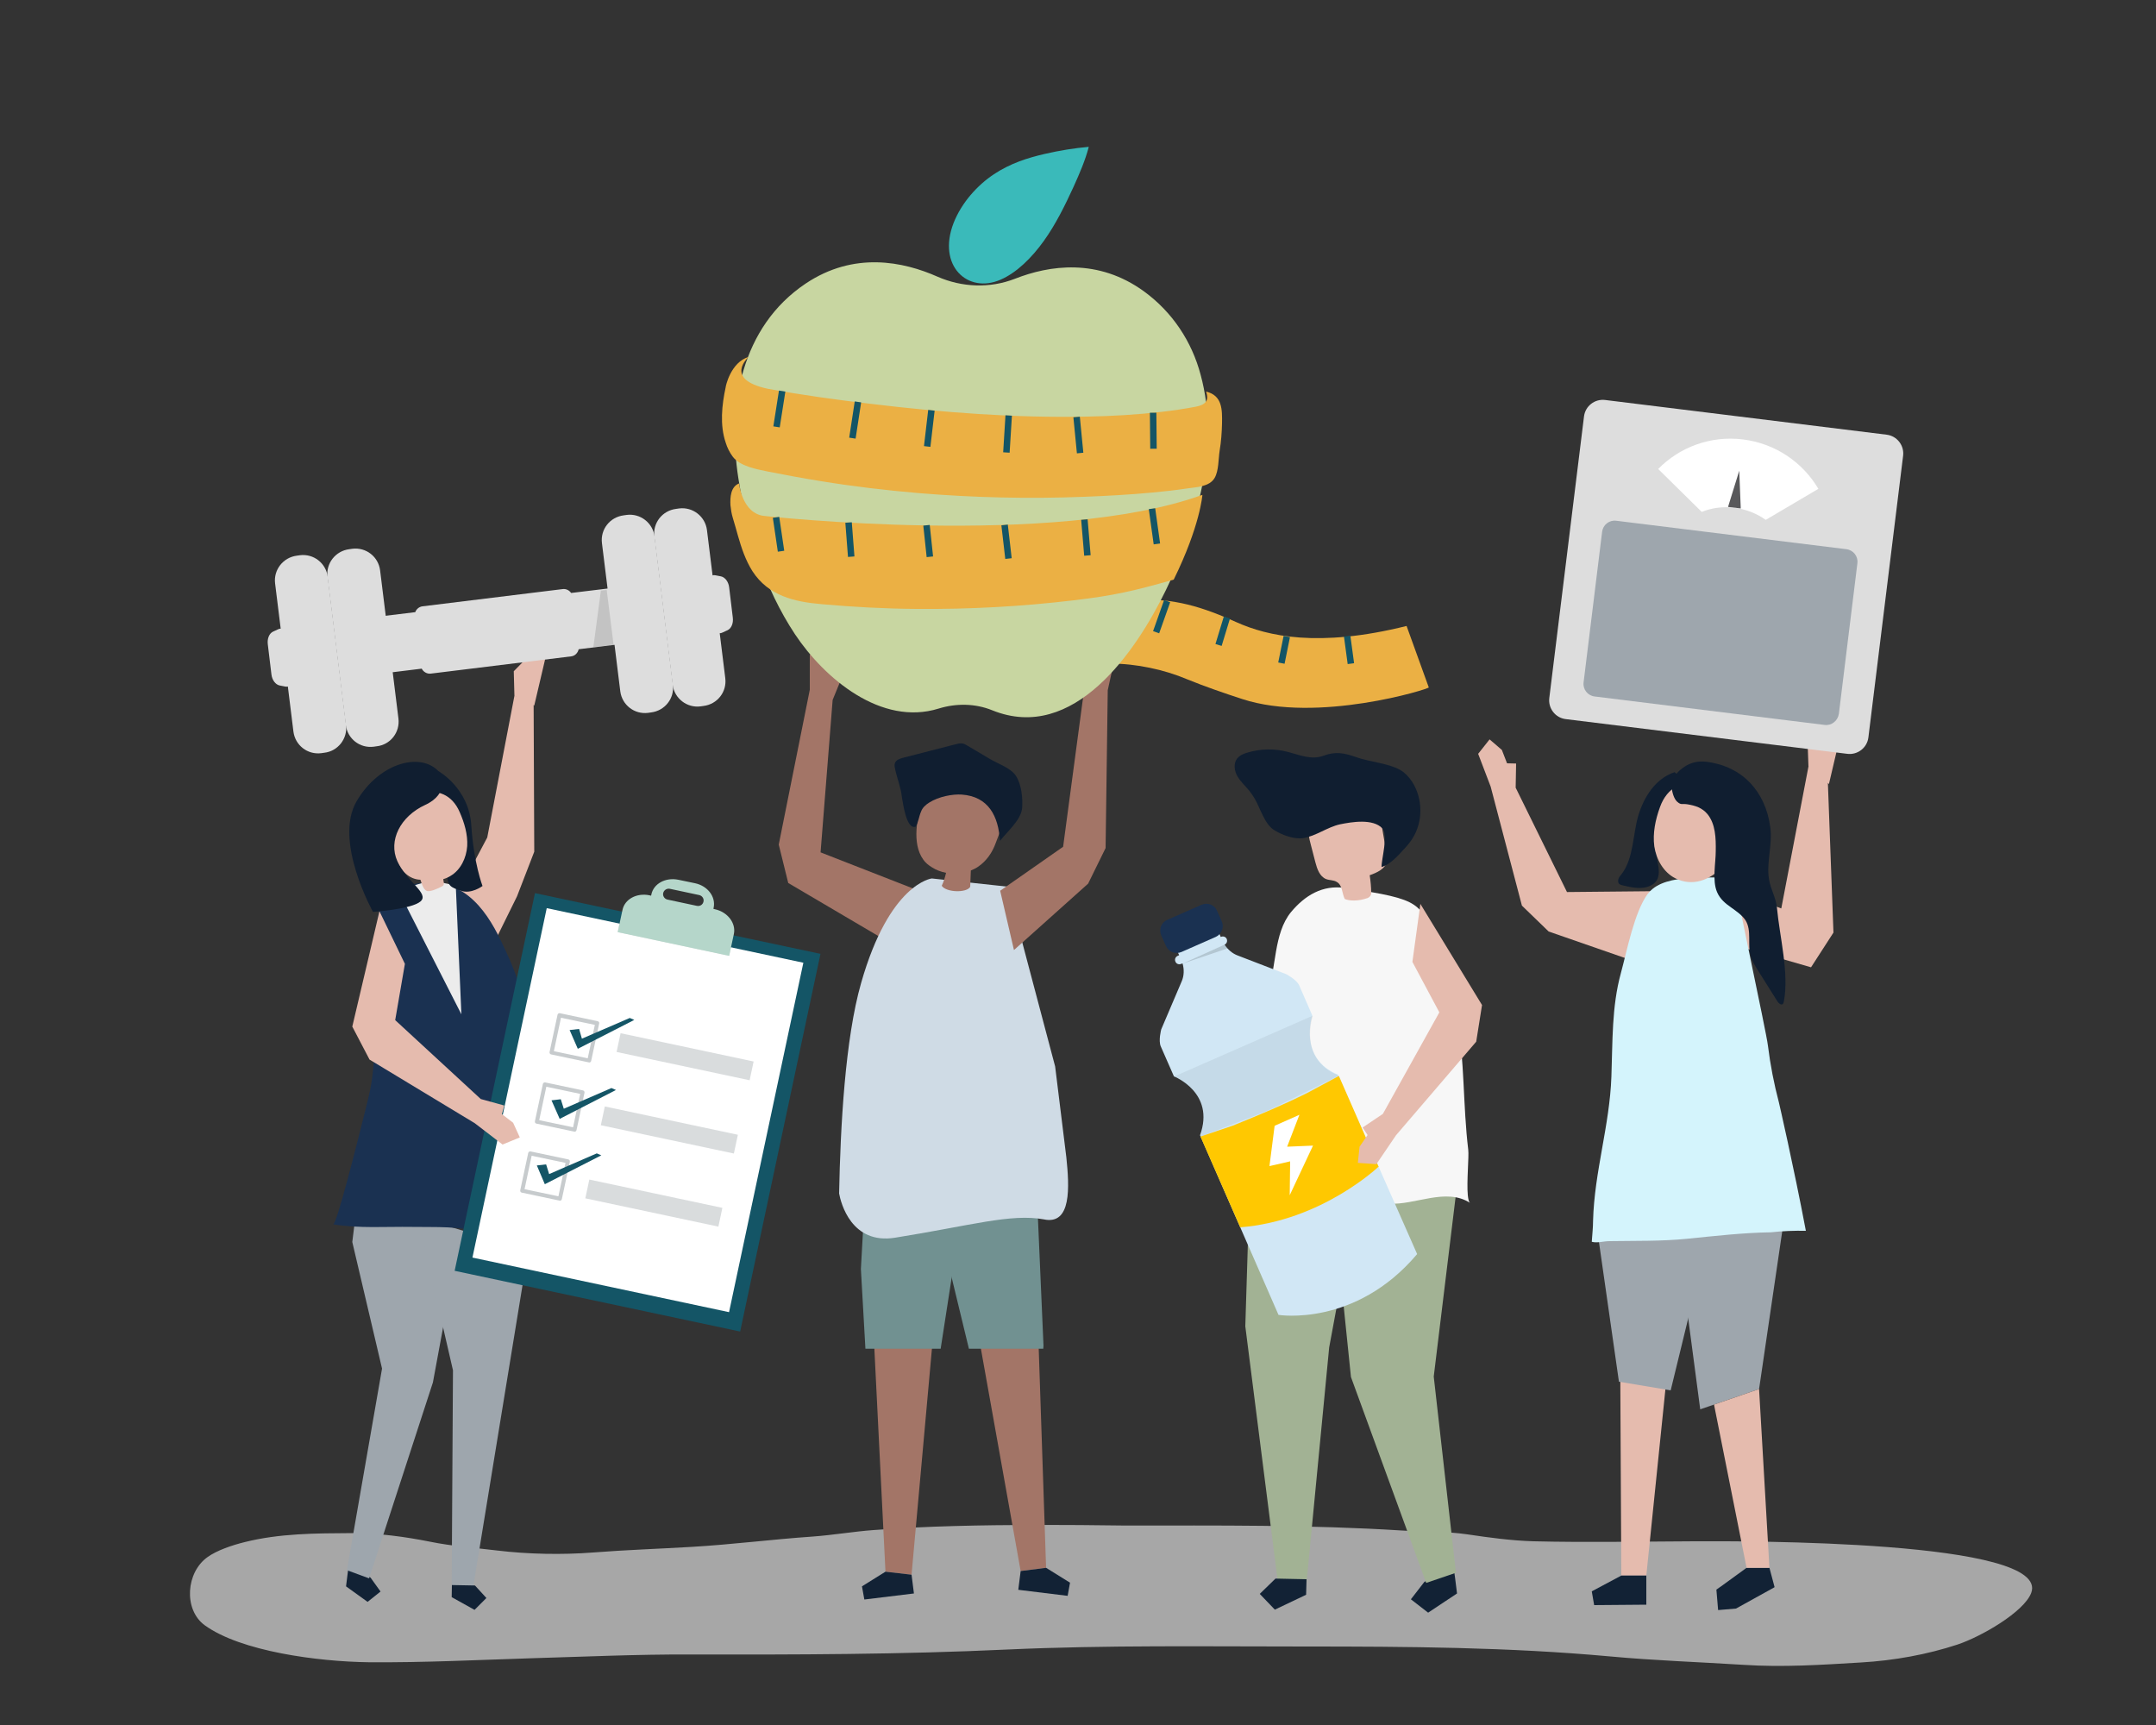 <?xml version="1.0" encoding="UTF-8"?> <!-- Generator: Adobe Illustrator 21.0.0, SVG Export Plug-In . SVG Version: 6.00 Build 0) --> <svg xmlns="http://www.w3.org/2000/svg" xmlns:xlink="http://www.w3.org/1999/xlink" version="1.1" x="0px" y="0px" viewBox="0 0 1000 800" style="enable-background:new 0 0 1000 800;" xml:space="preserve"><rect x="0" y="0" width="1000" height="800" fill="#333333" stroke="none"/> <style type="text/css"> .st0{display:none;} .st1{display:inline;fill:#FFFFFF;} .st2{opacity:0.7;} .st3{fill:#D8D8D8;} .st4{fill:#E5BBAE;} .st5{fill:#122235;} .st6{fill:#A2B294;} .st7{fill:#F7F7F7;} .st8{fill:#101E30;} .st9{fill:#9EA6AD;} .st10{fill:#D4F4FC;} .st11{fill:#1A3151;} .st12{fill:#ECECEC;} .st13{fill:#145566;} .st14{fill:#FFFFFF;} .st15{opacity:0.12;} .st16{fill:#B5D6CA;} .st17{opacity:0.47;} .st18{fill:#879195;} .st19{opacity:0.32;} .st20{fill:#DDDDDD;} .st21{fill:#D1E7F5;} .st22{fill:#FFC801;} .st23{opacity:0.15;} .st24{fill:#080B0B;} .st25{opacity:6.000000e-02;} .st26{fill:#A2A4A7;} .st27{fill:#A37567;} .st28{fill:#719191;} .st29{fill:#CFDBE5;} .st30{fill:#EBB044;} .st31{fill:#C8D6A1;} .st32{fill:#3ABABA;} .st33{fill:#59595B;} </style> <g id="background" class="st0"> <rect class="st1" width="1000" height="800"></rect> </g> <g id="shadow"> <g class="st2"> <path class="st3" d="M480.1,707.2c-25,0.1-50,0.5-75,2.4c-9.4,0.7-18.6,2.3-28.1,3c-18.9,1.3-37.4,3.7-56.3,4.8 c-15.2,0.9-30.5,1.4-45.7,2.6c-14.2,1.1-30,0.8-44.2-0.9c-10.5-1.3-21-2-31.3-4.1c-11.5-2.3-24-4-36-4 c-17.1,0.1-33.8,0.1-50.1,4.2c-5.7,1.4-12.8,3.8-17.1,6.9c-10,7-11.3,24.3-1.4,31.6c16.8,12.2,52.6,16.9,76.2,17.2 c25.8,0.2,50.9-1.1,76.7-1.9c24-0.7,48-1.8,72-1.7c49.1,0.1,98.2,0,147.3-2.3c46.1-2.1,92.2-1.4,138.4-1.4 c47.3,0,94.3,0.3,141.3,4.6c20.5,1.9,41.3,2.6,61.9,3.9c18.4,1.2,36.1,0,54.5-1.1c15.4-0.9,30.7-3.7,44.7-8.3 c11.1-3.7,30.8-15.1,34.2-23.9c9.5-24.7-134.3-24.1-156.4-24c-24.7,0.1-49.6,0.6-74.3,0c-10.4-0.3-20.6-1.7-30.7-3.2 c-10.1-1.5-20.3-1.1-30.5-1.8c-42.7-2.7-85.5-2.3-128.3-2.3C508,707.3,494,707.2,480.1,707.2z"></path> </g> </g> <g id="object"> <g> <polygon class="st4" points="763.6,730.7 752,730.7 751.5,633.4 773.1,638 "></polygon> </g> <g> <g> <polygon class="st5" points="674.9,731.8 675.8,739 662.4,747.9 654.4,741.7 660.6,733.7 673.9,724.7 "></polygon> </g> <g> <g> <polygon class="st6" points="675.3,729.4 665,638.4 677.4,536.6 674.6,514.9 619.3,512.8 617.3,548.1 626.6,638.6 661.5,734.1 "></polygon> </g> </g> <g> <g> <polygon class="st6" points="579.8,544.2 577.6,615.1 592.7,733.8 606,734 616.5,624.9 632,541.4 "></polygon> </g> <g> <polygon class="st5" points="605.8,739.6 591.3,746.5 584.3,739.2 591.6,732.1 606,732.4 "></polygon> </g> </g> <g> <g> <path class="st7" d="M680.8,554.3c-0.6-6.2,0.6-18,0.2-21.1c-2.5-20.8-1.6-41-5.2-61.9c-1.3-7.8-6-27.2-9.4-34.5 c-8.4-18-5.8-19.6-42.7-25c-10.3-1.5-18.5,3.5-24.9,11.2c-8.2,10-6.7,26.1-11,37.9c-5,13.5-3.1,28.2-5.2,42.4 c-2.5,17.1-5.6,34.9-7.2,51.7c-0.1,0.5-0.1,1.2,0.3,1.5c0.3,0.3,0.8,0.3,1.3,0.3c12.7-0.3,25.3-1.7,38-1.6 c9.9,0.1,19.5,2.3,29.3,3c12,0.8,26.4-7.6,37.6-0.3C681.3,557.6,681,556.2,680.8,554.3z"></path> </g> </g> <g> <g> <path class="st4" d="M623.7,416.9c1.9,0.9,6.3,1.2,10.8-0.5c0.9-0.4,1.5-1.3,1.5-2.2c0-2.8-0.3-5.6-0.7-8.3c3.4-1.2,7.4-3,8-6.6 c0.2-1.1,0-2.3-0.2-3.4c-0.8-4.7-1.6-9.4-2.4-14c-0.3-1.6-0.6-3.3-1.5-4.7c-1.5-2.4-4.5-3.5-7.4-4c-7.2-1.3-15.1,0.3-20.8,5.1 c-1.5,1.3-2.8,2.8-3.5,4.6c-1,2.8-0.3,6,0.5,8.9c0.7,2.7,1.4,5.4,2.1,8.1c0.8,3.1,2,6.6,5,7.8c1.6,0.6,3.5,0.4,4.9,1.3 C622.7,410.5,622.4,414.2,623.7,416.9z"></path> </g> <g> <path class="st8" d="M581.9,370.3c-0.7-1.2-1.5-2.3-2.3-3.4c-1.9-2.3-4.1-4.3-5.6-6.8c-1.5-2.5-2-6-0.2-8.3 c1.2-1.5,3-2.3,4.9-2.8c6-1.8,12.5-1.9,18.6-0.3c5.8,1.5,11,3.9,16.8,1.7c5.5-2,9.4-1.2,15.1,0.8c6.2,2.2,14.5,2.7,20.1,5.8 c2.3,1.3,4.2,3.3,5.7,5.6c5,7.8,5.1,18.5,0.1,26.3c-1.1,1.8-2.5,3.4-3.9,4.9c-2.9,3.2-6.4,7.1-10.4,8.3 c-0.1-3.6,3.2-14.9,0.4-17.9c-4.4-4.7-14.3-3-19.7-1.9c-5.9,1.3-11.2,5.5-17.1,6.4c-4.2,0.6-9.6-1.4-13.2-3.6 C586.5,382.4,584.5,374.6,581.9,370.3z"></path> </g> </g> </g> <g> <g> <polygon class="st4" points="691.4,364.8 685.6,349.6 690.9,342.9 696.6,347.8 699,354 703.2,354.1 703,365.3 726.8,413.7 768,413.3 758.9,446.1 718.3,432 705.9,420 "></polygon> </g> <g> <g> <g> <polygon class="st4" points="838.8,355.5 838.4,344.2 847.3,335 854.6,336.8 848.3,363.6 "></polygon> </g> </g> <g> <g> <polygon class="st4" points="793.1,409.2 826.2,421.3 838.8,355.5 847.6,357.4 850.4,432.5 840,448.6 807.1,439.1 "></polygon> </g> </g> </g> <g> <g> <polygon class="st9" points="777.1,571.8 829.1,554.3 815.9,644.2 788.6,653.6 778.8,579.4 778.8,579.4 "></polygon> </g> <g> <polygon class="st5" points="810.1,727.1 820.7,727.1 823.1,736.1 822.8,736.2 822.9,736.2 805.2,746 796.9,746.7 796.1,737.2 798.4,735.6 "></polygon> </g> </g> <g> <g> <polygon class="st9" points="741.1,572.3 750.9,640.8 774.9,644.8 795,562.3 "></polygon> </g> <g> <polygon class="st5" points="752,730.7 738.3,738 739.4,744.4 763.6,744.2 763.6,730.7 "></polygon> </g> </g> <g> <g> <path class="st10" d="M738.3,575.9c2.5,0.7,5.5-0.3,8.2-0.3c12.1-0.2,23.9,0.1,36-1.1c13-1.3,25.9-2.8,38.9-3 c5.4-0.6,10.8-0.8,16.2-0.7c-5.8-30.6-12.5-59.5-12.5-59.5c-2.3-8.7-4-17.5-5.1-26.4c-0.7-6.3-16.4-78.1-15.4-78.2 c-10.8,1-31.7-2.1-39.7,7.1c-0.2,0.3-0.4,0.5-0.7,0.8c-6.2,8.6-9.5,26-12.4,36.7c-4.3,15.6-3.8,31.9-4.4,48 c-0.8,22.7-7.9,44.1-8.5,66.8C738.9,569.4,738.5,572.6,738.3,575.9z"></path> </g> </g> <g> <g> <path class="st8" d="M784.9,371c-5.9,0.7-13.5,5.2-15.3,11.3c-0.9,2.9-0.1,5.7-1.1,8.8c-2.1,6.1,4.9,15.8-2.9,19.6 c-4,2-8.7,0.9-13-0.1c-0.5-0.1-1.1-0.3-1.5-0.6c-0.7-0.6-0.7-1.6-0.4-2.5c0.3-0.8,0.9-1.5,1.5-2.2c5.6-7.4,5.1-18.5,7.7-27.1 c2.6-8.6,7.8-17,16.8-20.1c4.1,3.1,6.9,6.3,7.7,11.4L784.9,371z"></path> </g> <g> <path class="st4" d="M777,407.3c-5.5-2.8-8.8-8.8-9.7-14.8c-0.8-6.1,0.5-12.3,2.6-18.1c6.8-19.3,31.1-12,35.7,5.1 C809.7,394.5,793,415.4,777,407.3z"></path> </g> <g> <path class="st8" d="M803,420.9c-2.7-1.9-5.2-3.9-6.6-7.2c-2.3-5.4-0.6-13.4-0.6-19c0.1-6-0.1-12.5-3.8-17.1 c-2.5-3-5.7-4-9.4-4.6c-2.5-0.4-2.8,0.5-4.7-1.2c-1.5-1.3-2.4-4.6-2.5-6.5c-0.2-3.1,1.5-6.2,3.9-8.2c3.7-3.2,7.6-4.4,12.3-3.8 c16.5,2.1,27.3,13.7,29.5,30.4c1.1,8-1.9,16.4-0.6,24.1c0.8,4.8,3.2,8.3,3.7,13.3c1.2,13.1,5.7,30.3,3.2,43.3 c-0.1,0.5-0.2,1-0.6,1.3c-0.8,0.5-1.8-0.4-2.4-1.3c-3.1-4.9-6.2-9.9-9.3-14.8c-1.2-1.9-2.4-3.9-3.1-6.1 c-1.6-5.5,0.6-11.9-2.4-16.7C808,424.4,805.5,422.7,803,420.9z"></path> </g> </g> </g> <g> <g> <g> <g> <polygon class="st4" points="238.6,322.7 238.3,311.3 247.2,302.2 252.9,305.5 247.8,327.2 "></polygon> </g> </g> <g> <g> <polygon class="st4" points="205.2,427.6 226,388.4 238.6,322.7 247.5,324.6 247.8,395 239.8,415.7 219.2,457.5 "></polygon> </g> </g> </g> <g> <g> <g> <g> <g> <polygon class="st5" points="161.2,730.1 160.5,735.7 170.5,742.9 176.5,738.1 171.9,731.7 161.9,724.5 "></polygon> </g> </g> </g> <g> <g> <g> <polygon class="st9" points="165.5,559 163.4,576 177.2,634.7 160.9,728.2 171.2,732 200.8,641.1 205.7,614.6 206.9,558.2 "></polygon> </g> </g> </g> </g> <g> <g> <g> <g> <polygon class="st9" points="245,579.9 219.4,736.5 209.5,736.3 210.1,635.5 193.7,564.4 "></polygon> </g> </g> </g> <g> <g> <g> <polygon class="st5" points="209.6,735.1 209.5,740.7 220.1,746.6 225.6,741.1 220.3,735.3 "></polygon> </g> </g> </g> </g> <g> <g> <g> <g> <path class="st11" d="M169.6,514.3c0.8-3.1,1.3-5.4,1.5-6.2c3.5-14.5,2.4-31.4,3.2-46.4c0.7-11.7,0.1-23.5,0.9-35.2 c0.6-9.1,7.8-13.6,7.8-13.6c3.1-0.5,5.9-2.3,9.1-2.9c21.4-4.3,32.7,10.5,40.3,26.4c6.1,12.7,10.9,24,11.4,38 c0.7,22.7-1.7,45.5,2.9,67.7c2.7,12.9,3.6,26.2,2.9,39.3c-8.8-2.7-17-6.3-25.6-9.4c-10.1-3.6-22.3-2.8-32.9-3 c-12.3-0.2-24.3,0.8-36.6-1.2C156.1,568.2,165.7,529.9,169.6,514.3z"></path> </g> </g> </g> </g> </g> <g> <g> <polygon class="st12" points="211.4,410.7 214,470.4 184.8,413.1 193.8,410.1 200.2,408.3 "></polygon> </g> </g> </g> <g> <g> <g> <g> <g> <rect x="228" y="426.4" transform="matrix(0.978 0.208 -0.208 0.978 113.837 -50.241)" class="st13" width="135.4" height="179.1"></rect> </g> <g> <rect x="235" y="432.1" transform="matrix(0.978 0.208 -0.208 0.978 113.639 -50.306)" class="st14" width="121.7" height="165.7"></rect> </g> <g> <g class="st15"> <rect x="286.4" y="433" transform="matrix(0.978 0.208 -0.208 0.978 97.467 -55.564)" width="52.9" height="4.9"></rect> </g> <g> <g> <path class="st16" d="M331.7,421.7l-0.8-0.2l0.1-0.5c1.1-5.1-2.8-10.2-8.7-11.4l-7.7-1.6c-5.9-1.2-11.5,1.8-12.5,6.9 l-0.1,0.5l-0.8-0.2c-5.9-1.2-11.5,1.8-12.5,6.9l-2.2,10.2l51.7,11l2.2-10.2C341.4,428.1,337.5,423,331.7,421.7z M323.2,420.1l-13.6-2.9c-1.4-0.3-2.3-1.7-2-3c0.3-1.4,1.7-2.3,3.1-2l13.6,2.9c1.4,0.3,2.3,1.7,2,3 C326,419.6,324.6,420.4,323.2,420.1z"></path> </g> </g> </g> </g> <g class="st17"> <g> <path class="st18" d="M277.2,473.6c-5.8-1.2-11.7-2.5-17.5-3.7c-0.5-0.1-1,0.2-1.1,0.7c-1.2,5.8-2.5,11.6-3.7,17.3 c-0.1,0.5,0.2,1,0.7,1.1c5.8,1.2,11.7,2.5,17.5,3.7c0.3,0.1,0.5,0,0.7-0.1c0,0,0,0,0,0c0,0,0,0,0,0c0.2-0.1,0.3-0.3,0.4-0.6 c1.2-5.8,2.5-11.6,3.7-17.3C278.1,474.2,277.7,473.7,277.2,473.6z M272.6,490.8c-5.2-1.1-10.4-2.2-15.7-3.3 c1.1-5.2,2.2-10.4,3.3-15.5c5.2,1.1,10.4,2.2,15.7,3.3C274.8,480.4,273.7,485.6,272.6,490.8z"></path> </g> <g> <path class="st18" d="M270.4,505.7c-5.8-1.2-11.7-2.5-17.5-3.7c-0.5-0.1-1,0.2-1.1,0.7c-1.2,5.8-2.5,11.6-3.7,17.3 c-0.1,0.5,0.2,1,0.7,1.1c5.8,1.2,11.7,2.5,17.5,3.7c0.3,0.1,0.5,0,0.7-0.1c0,0,0,0,0,0c0,0,0,0,0,0c0.2-0.1,0.3-0.3,0.4-0.6 c1.2-5.8,2.5-11.6,3.7-17.3C271.2,506.3,270.9,505.8,270.4,505.7z M265.8,522.8c-5.2-1.1-10.4-2.2-15.7-3.3 c1.1-5.2,2.2-10.4,3.3-15.5c5.2,1.1,10.4,2.2,15.7,3.3C268,512.4,266.9,517.6,265.8,522.8z"></path> </g> <g> <path class="st18" d="M263.6,537.7c-5.8-1.2-11.7-2.5-17.5-3.7c-0.5-0.1-1,0.2-1.1,0.7c-1.2,5.8-2.5,11.6-3.7,17.3 c-0.1,0.5,0.2,1,0.7,1.1c5.8,1.2,11.7,2.5,17.5,3.7c0.3,0.1,0.5,0,0.7-0.1c0,0,0,0,0,0c0,0,0,0,0,0c0.2-0.1,0.3-0.3,0.4-0.6 c1.2-5.8,2.5-11.6,3.7-17.3C264.4,538.3,264.1,537.8,263.6,537.7z M259,554.8c-5.2-1.1-10.4-2.2-15.7-3.3 c1.1-5.2,2.2-10.4,3.3-15.5c5.2,1.1,10.4,2.2,15.7,3.3C261.2,544.5,260.1,549.7,259,554.8z"></path> </g> </g> <g> <polygon class="st13" points="264.2,477.7 268.6,477.2 269.9,481.7 292.1,472.1 294.2,473 268,486.4 "></polygon> </g> <g> <polygon class="st13" points="255.8,510.3 260.1,509.8 261.5,514.2 283.6,504.6 285.7,505.5 259.6,518.9 "></polygon> </g> <g> <polygon class="st13" points="249,540.5 253.3,540 254.7,544.5 276.8,534.9 278.9,535.8 252.7,549.2 "></polygon> </g> <g class="st19"> <rect x="271.7" y="553.6" transform="matrix(0.978 0.208 -0.208 0.978 122.767 -50.892)" class="st18" width="63.1" height="8.9"></rect> </g> <g class="st19"> <rect x="278.9" y="519.7" transform="matrix(0.978 0.208 -0.208 0.978 115.862 -53.137)" class="st18" width="63.1" height="8.9"></rect> </g> <g class="st19"> <rect x="286.2" y="485.7" transform="matrix(0.978 0.208 -0.208 0.978 108.957 -55.382)" class="st18" width="63.1" height="8.9"></rect> </g> </g> </g> </g> <g> <g> <g> <g> <g> <path class="st20" d="M167.9,286.9l24.7-3c0.5-1.4,1.8-2.5,3.3-2.7l65.1-8c1.5-0.2,3,0.5,3.9,1.8l24.7-3l3.2,26.1l-24.4,3 c-0.4,1.7-1.7,3.1-3.5,3.3l-65.1,8c-1.8,0.2-3.4-0.8-4.2-2.3l-24.4,3L167.9,286.9z"></path> </g> </g> <g class="st15"> <g> <polygon points="281.4,273.6 284.6,299.1 275.2,300.2 278.7,273.9 "></polygon> </g> </g> <g> <g> <g> <path class="st20" d="M300.6,330.6l1.4-0.2c6.4-0.8,10.9-6.5,10.1-12.9l-8.5-68.7c-0.8-6.3-6.6-10.8-12.9-10l-1.4,0.2 c-6.4,0.8-10.9,6.5-10.1,12.9l8.5,68.7C288.5,326.9,294.2,331.4,300.6,330.6z"></path> </g> </g> <g> <g> <path class="st20" d="M324.9,327.6l1.4-0.2c6.4-0.8,10.9-6.5,10.1-12.9l-8.5-68.7c-0.8-6.3-6.6-10.8-12.9-10l-1.4,0.2 c-6.4,0.8-10.9,6.5-10.1,12.9l8.5,68.7C312.8,323.9,318.6,328.4,324.9,327.6z"></path> </g> </g> <g> <g> <path class="st20" d="M335,293.4l2.4-1.1c1.8-0.8,2.8-3.2,2.5-5.8l-1.7-14.1c-0.3-2.6-1.9-4.7-3.8-5.1l-2.6-0.5 c-2.6-0.5-4.7,2.5-4.2,6.1l1.9,15.7C329.9,292.2,332.6,294.5,335,293.4z"></path> </g> </g> </g> <g> <g> <g> <path class="st20" d="M174.7,346.1l-1.4,0.2c-6.4,0.8-12.1-3.7-12.9-10l-8.5-68.7c-0.8-6.3,3.7-12.1,10.1-12.9l1.4-0.2 c6.4-0.8,12.1,3.7,12.9,10l8.5,68.7C185.6,339.6,181.1,345.4,174.7,346.1z"></path> </g> </g> <g> <g> <path class="st20" d="M150.4,349.1l-1.4,0.2c-6.4,0.8-12.1-3.7-12.9-10l-8.5-68.7c-0.8-6.3,3.7-12.1,10.1-12.9l1.4-0.2 c6.4-0.8,12.1,3.7,12.9,10l8.5,68.7C161.3,342.6,156.7,348.4,150.4,349.1z"></path> </g> </g> <g> <g> <path class="st20" d="M132.3,318.4l-2.6-0.5c-1.9-0.4-3.5-2.5-3.8-5.1l-1.7-14.1c-0.3-2.6,0.7-5,2.5-5.8l2.4-1.1 c2.4-1.1,5.2,1.3,5.6,4.8l1.9,15.7C137,316,134.9,318.9,132.3,318.4z"></path> </g> </g> </g> </g> </g> </g> <g> <g> <g> <g> <path class="st21" d="M602.6,457c-1.2-2.7-6-5.2-6-5.2l-22.6-8.7c-2.4-0.9-4.5-2.7-6-5c1-0.5,1.4-1.6,1-2.6 c-0.4-1-1.6-1.5-2.7-1l-0.1,0l-1.4-3.2l-19.3,8.5l1.4,3.2l-0.7,0.3c-1,0.5-1.5,1.6-1,2.7c0.4,1,1.6,1.5,2.7,1l0.6-0.2 c0.8,2.8,0.7,5.8-0.4,8.3l-9.5,22.3c0,0-1.4,5.2-0.2,7.9l6.1,13.9c0,0,19.3,7.5,12.1,27.3l36.4,83.3c0,0,35.6,5.8,64.3-28.2 l-36.7-83.2c-18.7-7.7-11.9-27.4-11.9-27.4L602.6,457z"></path> </g> <g> <path class="st22" d="M639.4,541L621,499l-14.9,8c-12,5.9-21.2,9.7-34.2,15l-15.1,5.1l18.4,42l-0.2,0.1 c38.2-2.9,64.7-28.4,64.7-28.4L639.4,541z"></path> </g> <g> <polygon class="st14" points="591.2,522.1 602.7,517 597,531.8 609,531.3 598.2,554.3 598.4,538.6 588.8,540.8 "></polygon> </g> <g> <path class="st11" d="M563.9,434.5l-15.9,7c-2.8,1.2-6,0-7.2-2.8l-2.2-4.9c-1.2-2.8,0-6,2.8-7.2l15.9-7c2.8-1.2,6,0,7.2,2.8 l2.2,4.9C567.9,430,566.6,433.3,563.9,434.5z"></path> </g> <g class="st23"> <path class="st24" d="M548.5,446.9l19.5-8.8c0,0,0.7,1,1.4,1.7L548.5,446.9z"></path> </g> <g class="st25"> <g> <path class="st24" d="M608.9,471.3l-0.1-0.2l-64.3,28.2l0.1,0.2c0,0,19.3,7.5,12.1,27.3l0.1,0.3l28.9-11.1 c1.9-0.7,3.7-1.5,5.4-2.4l29.6-14.6l-0.1-0.3C602,491,608.9,471.3,608.9,471.3z"></path> </g> </g> </g> <g> <polygon class="st26" points="639.6,541 639.6,540.9 639.6,540.9 "></polygon> </g> </g> </g> <g> <g> <polygon class="st27" points="375.6,319.9 375.6,303.7 383,299.4 386.6,305.9 386.6,312.5 390.5,314.1 386.2,324.6 380.6,395.3 429,414.2 416.9,439.7 365.6,409.5 361.2,391.7 "></polygon> </g> <g> <polygon class="st27" points="405.3,620.5 410.7,728.9 422.8,730.3 432.7,620.5 "></polygon> </g> <g> <polygon class="st27" points="481.6,620.1 485.2,727.1 473.4,728.6 454.3,621.8 "></polygon> </g> <g> <g> <g> <polygon class="st28" points="483.9,625.5 484,624.1 481.4,564.6 432.7,556.5 449.4,625.5 "></polygon> </g> </g> <g> <g> <polygon class="st28" points="436.3,625.5 449.7,539 401.8,543.6 399.3,588.5 401.4,625.5 "></polygon> </g> </g> <g> <g> <path class="st29" d="M467.3,411.2l-35.1-3.8c0,0-19.6,2.1-32.8,48.5c-7.4,25.8-9.6,66.5-10.2,97.6c0.8,4.4,5.7,23.8,26,20.5 c35-5.6,53.7-11.3,68.9-8.5c13,2.8,11.9-15.1,10.5-28.7l-5.2-42.2L467.3,411.2z"></path> </g> </g> <g> <g> <path class="st27" d="M460.5,367.4c-8.9-2-18-3.7-26.8-1.9c-1.9,0.4-4,1.1-5.1,2.7c-0.4,0.6-0.6,1.4-0.8,2.1 c-2.2,8.3-5.1,20.6,0.4,28.3c1,1.5,2.4,2.6,4,3.6c2,1.3,4.2,2.1,6.6,2.6c-0.5,2.1-1.1,4.1-2,6c2,3.1,11.5,3.4,13.2,0.5 c0.1-2.5,0.2-5.1,0.3-7.6c1.2-0.5,2.3-1,3.3-1.7c4-2.7,6.7-6.7,8.3-11.2c1.7-4.9,4.1-9.6,5.6-14.6c0.6-1.8,1-3.9,0-5.6 c-1-1.8-3.2-2.4-5.2-2.8C461.6,367.7,461.1,367.5,460.5,367.4z"></path> </g> <g> <path class="st8" d="M431,372.2c4.4-2.8,10.9-4,15.1-3.7c12.4,0.9,17,10,17.7,21.5c3.4-4.4,9.9-9.8,10.3-15.4 c0.3-4.6-0.3-10.8-2.9-14.8c-2.4-3.7-8.6-5.7-12.2-7.9c-3.4-2-6.9-4.1-10.3-6.1c-0.7-0.4-1.5-0.9-2.3-1c-1-0.2-2,0.1-2.9,0.3 c-8.2,2.1-16.3,4.2-24.5,6.3c-1.6,0.4-3.4,1-3.9,2.5c-0.4,0.9-0.1,1.9,0.1,2.9c0.9,4.2,2.7,8.6,3.1,12.8 c0.5,2.5,2,15.3,6.4,13.8c1.3-2.1,1.5-4.7,2.5-7C427.8,374.7,429.2,373.3,431,372.2z"></path> </g> </g> </g> <g> <polygon class="st27" points="513.8,320.1 517.3,304.2 510.9,298.4 506.1,304.1 504.7,310.6 500.6,311.3 502.5,322.4 493.1,392.7 463.9,413.1 470.3,440.6 504.7,409.8 512.8,393.3 "></polygon> </g> <g> <polygon class="st5" points="410.7,728.9 399.8,735.7 400.9,741.8 423.9,739 422.8,730.3 "></polygon> </g> <g> <polygon class="st5" points="485.2,727.1 496.3,734 495.2,740.1 472.3,737.3 473.4,728.6 "></polygon> </g> </g> <g> <g> <g> <path class="st30" d="M502.9,282.9c0.2-0.7,5.9-1.7,6.5-1.9c5.8-1.4,11.8-2.3,17.8-2.7c17.3-1.1,30.8,3.3,46.4,10.3 c14.3,6.4,37.9,11.9,78.8,1.7c0,0,10.3,28.5,10.3,28.5c0.3,0.7-51.7,16.8-86.5,5.4c-8-2.6-17.6-5.9-25.4-9.1 c-5.7-2.4-11.6-4.2-17.5-5.4c-12-2.5-24.6-2.8-36.4,0.4L502.9,282.9z"></path> </g> <g> <rect x="531.5" y="284.4" transform="matrix(0.334 -0.942 0.942 0.334 89.392 698.388)" class="st13" width="15.3" height="3"></rect> </g> <g> <rect x="560.5" y="291.5" transform="matrix(0.291 -0.957 0.957 0.291 121.685 750.254)" class="st13" width="13.3" height="3"></rect> </g> <g> <rect x="589.3" y="299.8" transform="matrix(0.198 -0.98 0.98 0.198 182.39 825.389)" class="st13" width="12.6" height="3"></rect> </g> <g> <rect x="624.1" y="295.2" transform="matrix(0.991 -0.134 0.134 0.991 -34.685 86.281)" class="st13" width="3" height="12.9"></rect> </g> </g> <g> <g> <g> <path class="st31" d="M530.7,135.2c-21.4-15.6-44-12.2-60-5.9c-11.6,4.5-24.5,4-35.9-1c-15.8-7-38.7-11.8-61.1,3.2 c-30,20.1-36.5,56.9-31.2,90.5c3.9,24.9,12.1,50.8,26.2,72.1c13.7,20.6,40.1,42.8,66.7,34.5c8.1-2.5,16.9-2.4,24.8,0.8 c37.8,15.3,66.7-27.2,80.6-55.8c14.5-29.9,25.1-66.7,16.1-99.7C552.8,158.3,543.7,144.7,530.7,135.2z"></path> </g> <g> <path class="st32" d="M442.3,103.4c3.7-9.4,11-17.5,18.7-22.6c7.7-5.1,15.7-7.6,23.5-9.4c6.9-1.6,13.7-2.7,20.5-3.3 c-1.6,6.2-4.3,12.4-7,18.4c-4,8.7-8.3,17.5-13.9,25.3c-5.6,7.8-12.6,14.7-20,17.9C448.8,136.4,434.6,123.2,442.3,103.4z"></path> </g> </g> </g> <g> <path class="st30" d="M347.3,165.5c0,0-12,10.3,8.8,14.8c15.8,2.9,31.9,5.1,47.9,7c33.2,4,66.8,6.6,100.3,5.9 c11.5-0.2,23.1-0.9,34.5-2.2c5.3-0.6,10.7-1.4,15.9-2.4c4.1-0.8,6.3-2.6,4.7-7c7.6,1.8,7.5,8.4,7.4,14.8 c-0.1,4.2-0.4,8.4-1.1,12.6c-0.6,3.8-0.4,9.3-2.3,12.6c-2.4,4.2-8.5,4.3-12.6,4.9c-5.3,0.8-10.6,1.4-16,1.9 c-10.7,1-21.4,1.6-32.1,2c-25.5,1-51,0.4-76.4-1.7c-15.3-1.3-30.6-3.1-45.8-5.6c-8.1-1.3-16.2-2.8-24.3-4.4 c-5.2-1.1-13-2.4-16.4-7c-1.4-1.9-2.5-4.1-3.2-6.4c-2.8-8.2-1.8-17.5,0-25.8C336.5,179.5,338.8,168,347.3,165.5z"></path> </g> <g> <path class="st30" d="M342.8,224.2c0,0,1.4,14.2,11.9,15.1c0,0,134.5,15,203-9.8c0,0-1,14.3-13.3,39.3 c-18.3,5.2-27.6,7.4-46.4,9.6c-24.2,2.9-48.5,4.2-72.9,4c-14.7-0.1-29.4-0.9-44-2.2c-12.8-1.1-24.7-3.9-32.1-15.3 c-1.6-2.5-2.9-5.3-4-8.1c-2.1-5.4-3.4-11.1-5.1-16.6c-0.6-1.9-0.9-4-1.1-5.9C338.6,230.6,338.9,225.7,342.8,224.2z"></path> </g> <g> <g> <rect x="353.1" y="188.2" transform="matrix(0.155 -0.988 0.988 0.155 118.022 517.429)" class="st13" width="16.8" height="3"></rect> </g> <g> <rect x="388" y="193.4" transform="matrix(0.151 -0.989 0.989 0.151 144.021 557.499)" class="st13" width="17" height="3"></rect> </g> <g> <rect x="422.7" y="197.1" transform="matrix(0.116 -0.993 0.993 0.116 183.807 603.766)" class="st13" width="16.9" height="3"></rect> </g> <g> <rect x="458.7" y="199.7" transform="matrix(6.192889e-02 -0.998 0.998 6.192889e-02 237.587 655.176)" class="st13" width="17.2" height="3"></rect> </g> <g> <rect x="498.8" y="193.4" transform="matrix(0.995 -9.723452e-02 9.723452e-02 0.995 -17.25 49.603)" class="st13" width="3" height="16.8"></rect> </g> <g> <rect x="533.4" y="191.4" transform="matrix(1 -9.759322e-03 9.759322e-03 1 -1.923 5.23)" class="st13" width="3" height="16.7"></rect> </g> <g> <rect x="359.8" y="239.7" transform="matrix(0.989 -0.146 0.146 0.989 -32.38 55.605)" class="st13" width="3" height="15.9"></rect> </g> <g> <rect x="392.7" y="242.3" transform="matrix(0.997 -7.729263e-02 7.729263e-02 0.997 -18.162 31.218)" class="st13" width="3" height="15.9"></rect> </g> <g> <rect x="429.2" y="243.6" transform="matrix(0.994 -0.106 0.106 0.994 -24.2 47.122)" class="st13" width="3" height="14.7"></rect> </g> <g> <rect x="465.6" y="243.3" transform="matrix(0.993 -0.115 0.115 0.993 -25.858 55.577)" class="st13" width="3" height="15.7"></rect> </g> <g> <rect x="501.9" y="240.8" transform="matrix(0.997 -8.399621e-02 8.399621e-02 0.997 -19.151 43.163)" class="st13" width="3" height="16.7"></rect> </g> <g> <rect x="533.6" y="235.9" transform="matrix(0.991 -0.138 0.138 0.991 -28.521 75.977)" class="st13" width="3" height="16.5"></rect> </g> </g> </g> <g> <polygon class="st4" points="220.2,520.9 233.1,530.8 241.1,527.5 238,520.7 232.8,516.7 233.9,512.7 223,509.7 183.3,473.1 187.8,447 176,422.6 163.4,476.1 171.4,491.4 "></polygon> </g> <g> <g> <g> <path class="st8" d="M203.3,357.6c0,0,14.2,7.8,15.3,25.2c1.1,17.4,5.2,28.1,5.2,28.1s-5.2,3.9-10,2.2c-4.8-1.7-6.5-1.9-6.4-9 c0-7.2-4.1-40.5-4.1-40.5V357.6z"></path> </g> </g> </g> <g> <g> <g> <path class="st4" d="M213.2,376.6c-7.2-16.7-28.3-8.8-31.4,6.7c-1.8,8.8,2.6,24.3,13.2,24.7c0.5,1.5,1.3,4.4,2.8,5.1 c1.5,0.8,5.3-1.1,6.8-1.8c0.4-0.2,0.8-0.4,1.1-0.8c0.3-0.5,0.1-1.6-0.1-2.8c1.1-0.3,2.3-0.8,3.4-1.5c4.7-2.8,7.3-8.3,7.7-13.8 C217,387,215.4,381.6,213.2,376.6z"></path> </g> </g> </g> <g> <g> <g> <path class="st8" d="M204.5,359c0,0,4.2,9-7.3,14.3c-11.5,5.3-17.2,16.5-12.9,26.1c4.3,9.5,14.9,14.9,10.8,18.6 c-4.1,3.7-22.1,4.9-22.1,4.9s-18.4-32.9-7.6-51.3C176.1,353.2,196.5,348.1,204.5,359z"></path> </g> </g> </g> <g> <g> <path class="st20" d="M856.8,349.6l-130.6-16.1c-4.8-0.6-8.2-5-7.6-9.8l16.1-130.6c0.6-4.8,5-8.2,9.8-7.6l130.6,16.1 c4.8,0.6,8.2,5,7.6,9.8L866.6,342C866,346.8,861.6,350.2,856.8,349.6z"></path> </g> <g> <g> <path class="st14" d="M789.3,237.4c4.7-1.9,9.9-2.6,15.3-1.9c5.4,0.7,10.3,2.7,14.4,5.6l24.4-14.4c-7.2-12.2-19.8-21-34.9-22.9 c-15.1-1.9-29.5,3.6-39.4,13.7L789.3,237.4z"></path> </g> <g> <polygon class="st33" points="807.4,235.8 801.5,235.1 806.7,218.3 "></polygon> </g> </g> <g> <path class="st9" d="M846.3,336.2L739.6,323c-3.2-0.4-5.5-3.3-5.1-6.5l8.6-69.9c0.4-3.2,3.3-5.5,6.5-5.1l106.8,13.2 c3.2,0.4,5.5,3.3,5.1,6.5l-8.6,69.9C852.4,334.3,849.5,336.6,846.3,336.2z"></path> </g> </g> <g> <polygon class="st4" points="795,651.4 810.1,727.1 820.7,727.1 815.9,644.2 "></polygon> </g> <g> <polygon class="st4" points="647.5,526.5 638.4,539.9 629.8,539.3 630.6,531.8 634.3,526.4 632,522.9 641.4,516.6 667.6,469.5 655.1,446.1 658.8,419.2 687.4,466.1 684.7,483.1 "></polygon> </g> </g> </svg> 